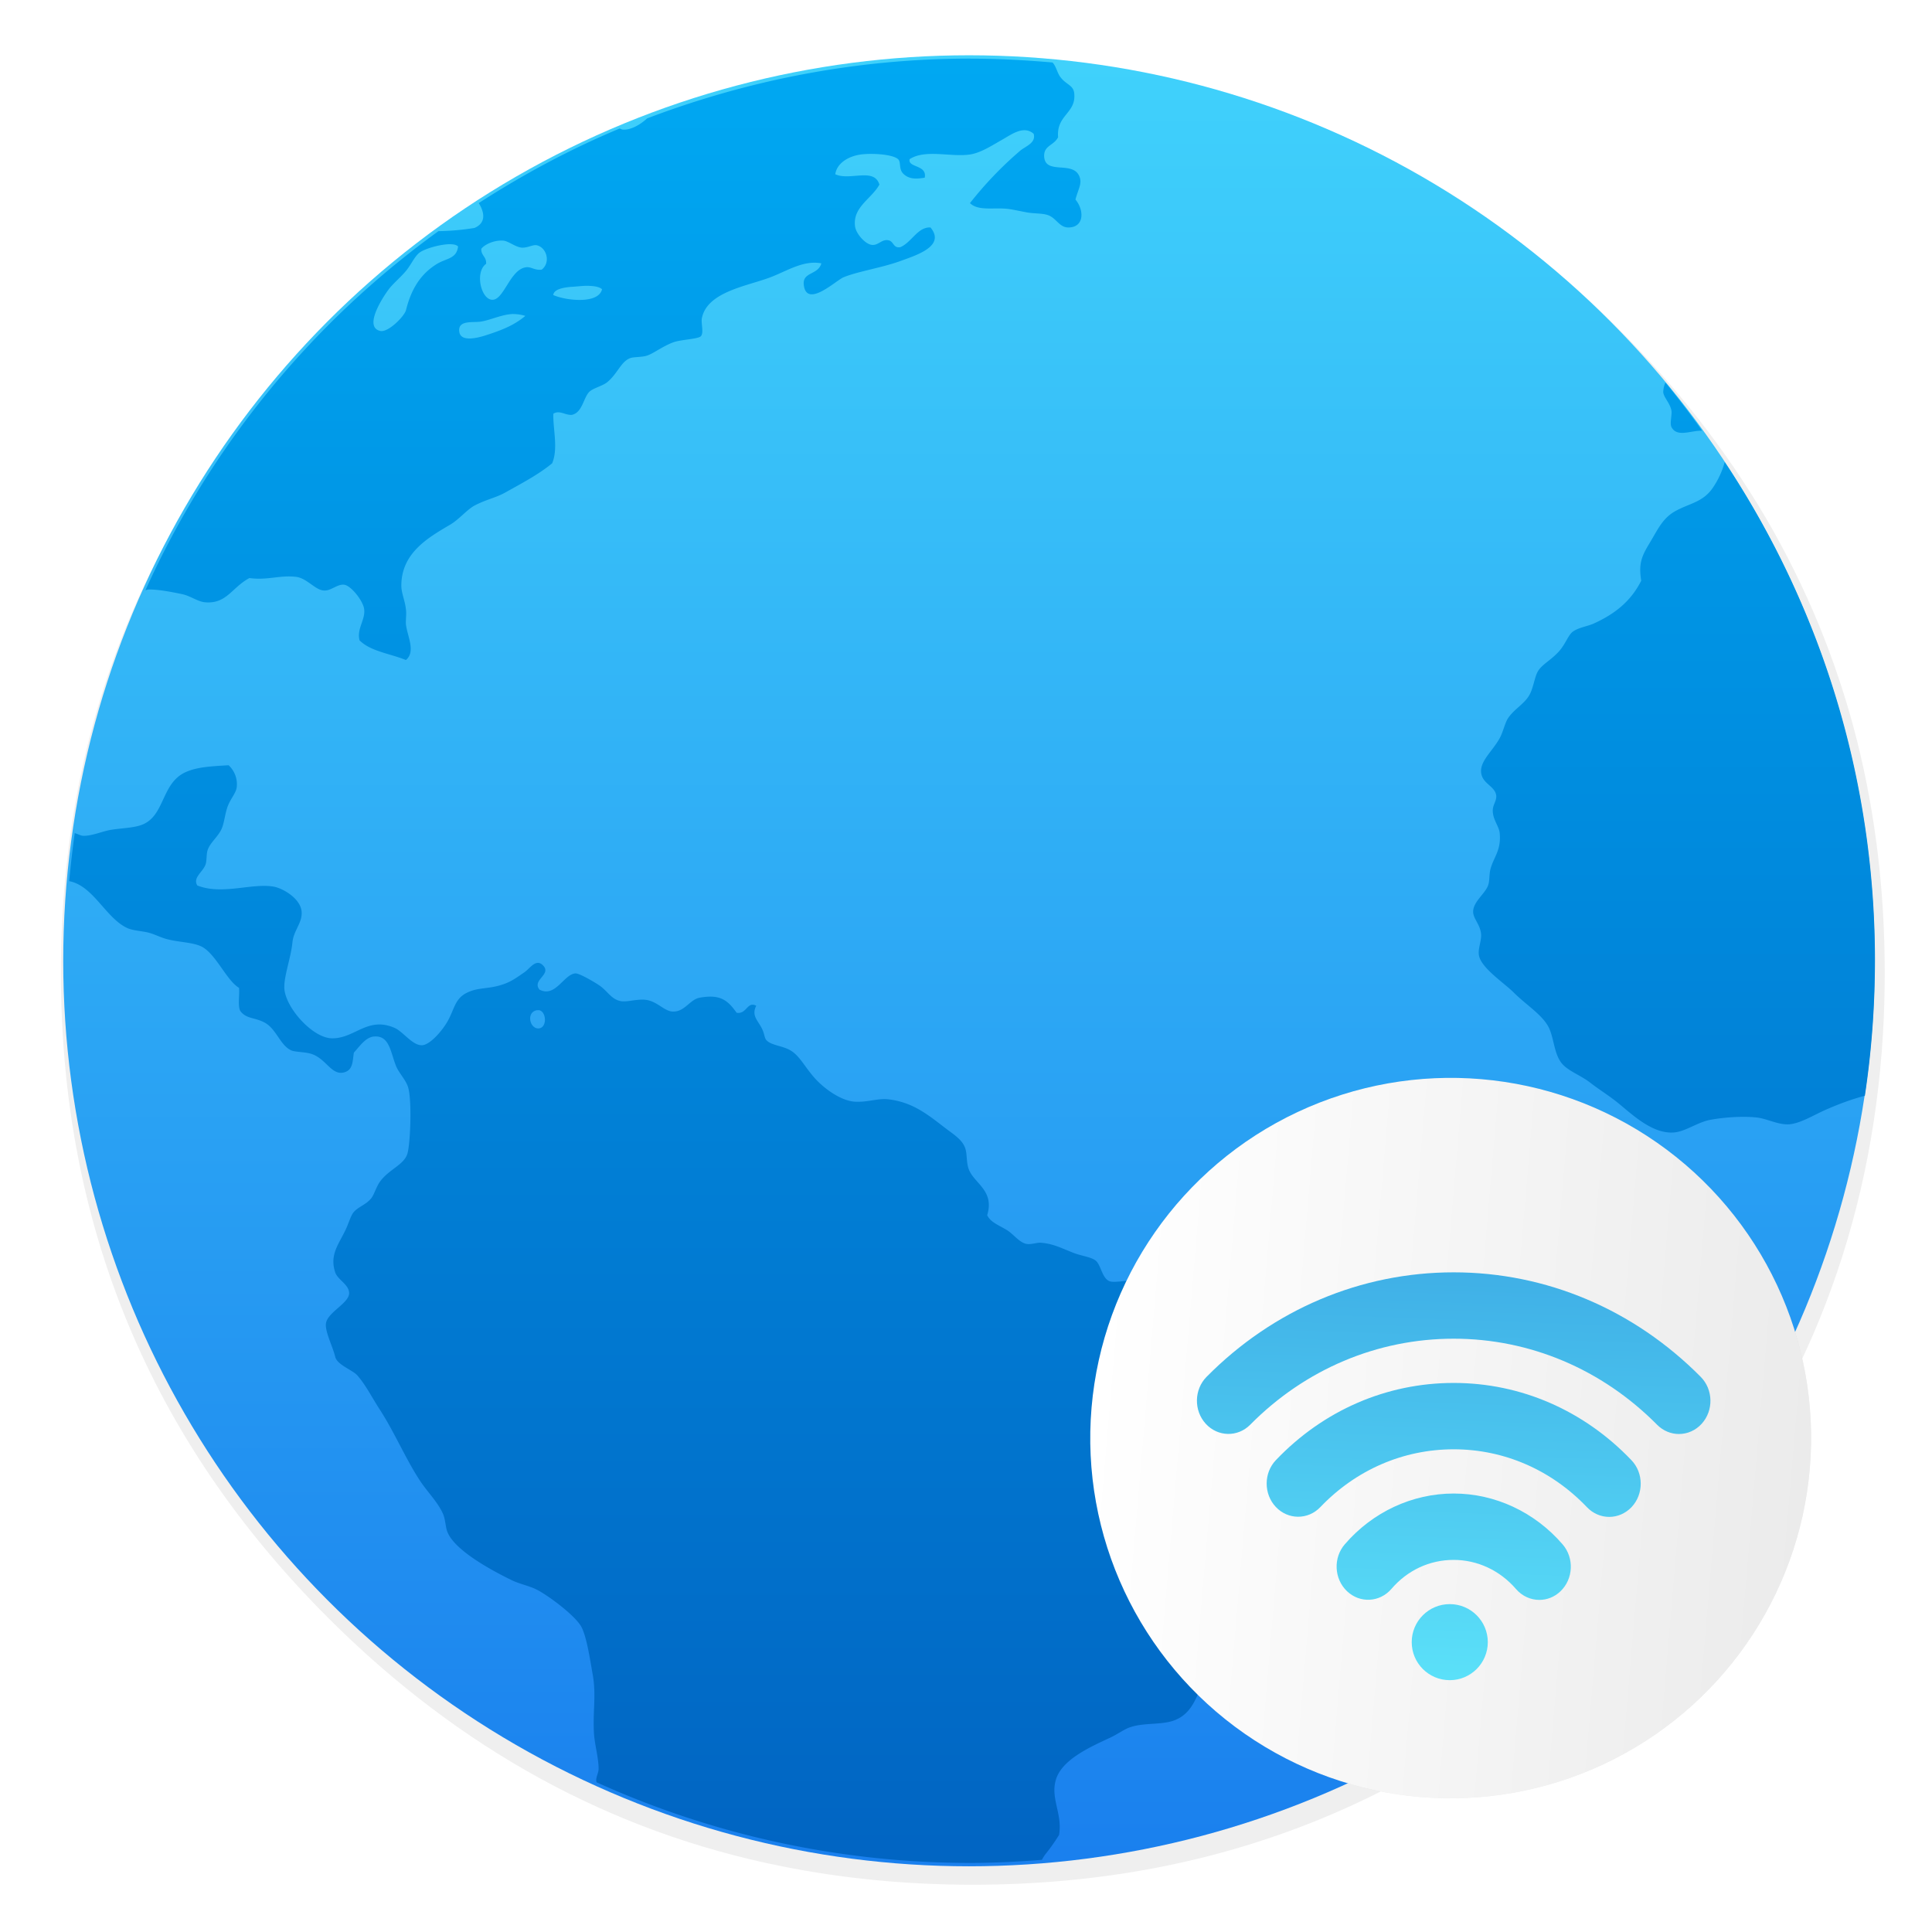 <svg xmlns="http://www.w3.org/2000/svg" width="64" height="64" enable-background="new 0 0 1024 1024" image-rendering="optimizeSpeed"><defs><linearGradient id="b" x1="400.56" x2="400.56" y1="546.93" y2="516.48" gradientTransform="matrix(1.062 0 0 1.061 -24.729 -32.522)" gradientUnits="userSpaceOnUse"><stop offset="0" stop-color="#187ced"/><stop offset="1" stop-color="#42d6fc"/></linearGradient><linearGradient id="c" x1="16.038" x2="16.038" y1="29.505" y2="2.32" gradientTransform="matrix(1.102 0 0 1.099 382.95 514.19)" gradientUnits="userSpaceOnUse"><stop offset="0" stop-color="#0164c2"/><stop offset="1" stop-color="#00a9f3"/></linearGradient><linearGradient id="e" x1="386.57" x2="414.57" y1="531.8" y2="531.8" gradientUnits="userSpaceOnUse"><stop offset="0" stop-color="#fff"/><stop offset="1" stop-color="#ebebeb"/></linearGradient><linearGradient id="f" x1="-86.388" x2="-94.072" y1="734.34" y2="939.73" gradientTransform="translate(-826.36 -1107.5)scale(2.143)" gradientUnits="userSpaceOnUse"><stop offset="0" stop-color="#1769cc"/><stop offset="1" stop-color="#5ee6fb"/></linearGradient><filter id="a" width="1.072" height="1.072" x="-.036" y="-.036" color-interpolation-filters="sRGB"><feGaussianBlur stdDeviation="14.16"/></filter><filter id="d" width="1.12" height="1.12" x="-.06" y="-.06" color-interpolation-filters="sRGB"><feGaussianBlur stdDeviation=".7"/></filter></defs><path d="M969.7 392c-1.1-4.35-2.35-9-3.65-13.6-2.5-8.75-5.35-17.6-8.45-26.35-6.45-18.25-14.15-36.05-23.15-53.65-3.8-7.4-7.95-14.95-12.3-22.4h-.025q-30.601-52.01-76.325-97.75C753.65 86.1 642.35 40 512 40S270.4 86.1 178.25 178.25 40 381.65 40 512s46.1 241.65 138.25 333.8c68.05 68.05 146.5 110.95 234.9 128.65C445.1 980.85 477.9 984 512 984c130.35 0 241.65-46.05 333.8-138.2 48.6-48.6 84.4-102.5 107.35-161.8 17-43.95 27-90.8 29.95-140.75.6-10.2.9-20.65.9-31.25 0-41.75-4.7-81.6-14.3-120" filter="url(#a)" opacity=".25" transform="translate(-.542 -.542)scale(.064)"/><g stroke-width=".8" transform="matrix(2.039 0 0 2.04 -784.725 -1053.004)"><ellipse cx="400.6" cy="531.78" fill="url(#b)" rx="14.715" ry="14.704"/><path fill="url(#c)" d="M400.62 517.13c-1.854 0-3.618.352-5.249.971-.118.109-.273.192-.395.182-.017-.002-.033-.011-.05-.018-.804.335-1.567.745-2.29 1.211.094.152.122.322-.07.404a4 4 0 0 1-.585.052 14.6 14.6 0 0 0-4.76 5.83c.018-.003.032-.01.05-.011.16-.003.39.043.544.075.142.03.256.124.379.133.348.027.432-.243.716-.394.294.04.488-.05.754-.02.18.02.31.212.452.222.118.012.222-.11.337-.093.111.018.303.26.321.395.024.169-.124.321-.075.507.177.18.5.216.753.32.165-.136.022-.387 0-.584-.003-.086.012-.163 0-.243-.014-.135-.073-.259-.074-.375-.003-.534.433-.784.792-.995.156-.092.279-.254.414-.32.19-.096.333-.118.49-.207.286-.16.531-.288.754-.47.103-.242.01-.567.02-.806.102-.063.191.027.3.019.173-.036.187-.279.285-.375.056-.056.212-.095.283-.15.171-.135.227-.337.377-.395.054-.022.178-.015.263-.038.111-.03.27-.161.452-.224.118-.04.39-.049.435-.094.055-.056-.001-.215.019-.3.091-.424.732-.514 1.11-.657.266-.1.539-.284.83-.227-.057.201-.328.13-.282.374.063.34.52-.096.64-.147.23-.096.624-.155.926-.265.264-.096.738-.243.489-.545-.208-.011-.308.244-.49.32-.125.021-.1-.104-.208-.114-.1-.011-.158.094-.262.076-.104-.017-.25-.18-.266-.3-.04-.314.266-.444.396-.678-.086-.283-.48-.057-.717-.168.023-.17.198-.286.396-.318.162-.027.526-.013.623.072.056.048.004.166.094.245.096.087.215.077.34.057.043-.214-.28-.16-.245-.301.255-.166.669-.03.98-.076.18-.027.368-.153.527-.242.151-.086.348-.235.508-.094.043.153-.14.204-.225.28a6 6 0 0 0-.81.846c.138.133.388.066.62.094.091.012.206.038.302.056.112.02.232.014.32.037.158.038.2.208.357.208.258 0 .261-.279.115-.453.046-.177.119-.269.056-.393-.116-.232-.542-.012-.564-.3-.013-.188.157-.18.226-.32-.031-.361.297-.388.262-.712-.014-.136-.13-.137-.225-.265-.049-.062-.072-.182-.128-.236-.44-.038-.884-.062-1.335-.062zm-7.584 2.956h.002c.088.011.194.106.3.114.1.003.183-.055.245-.038.158.041.224.279.076.395-.123.015-.171-.054-.264-.037-.256.043-.354.543-.546.526-.18-.014-.278-.453-.094-.583.011-.114-.084-.133-.078-.245.055-.07.21-.144.36-.132zm-.848.059q.08.002.112.036c-.025.2-.182.188-.338.28-.268.162-.422.408-.508.752-.024.1-.288.366-.416.34-.299-.064.083-.613.15-.696.077-.093.177-.174.266-.28.086-.104.143-.244.226-.301.09-.063.35-.138.508-.132zm2.23.675c.096.002.182.017.221.056-.061.248-.597.182-.793.093.011-.094.159-.12.282-.132.087-.003.195-.02.29-.017m-1.22.458a.7.7 0 0 1 .195.03c-.173.144-.36.226-.658.32-.144.045-.391.1-.415-.059-.03-.195.21-.15.34-.167.165-.023.345-.119.538-.125zm18.717 1.113a.4.4 0 0 0-.036.157c.012.09.112.178.134.3.011.066-.03.206 0 .265.09.176.328.05.498.06a14 14 0 0 0-.596-.782m.963 1.292a1.4 1.4 0 0 1-.186.406c-.165.249-.388.26-.623.393-.197.111-.281.297-.396.49-.125.208-.203.334-.151.636-.169.333-.423.537-.772.696-.103.046-.244.063-.339.131-.075.054-.118.2-.225.32-.132.146-.271.208-.34.32-.054.086-.073.258-.133.374-.08.158-.251.235-.357.395-.048.074-.08.224-.133.32-.12.217-.324.373-.302.563.022.184.231.216.246.376.003.09-.06.146-.057.245.003.144.1.245.112.356.028.279-.095.39-.148.581-.025.091-.013.194-.038.265-.047.14-.241.265-.245.43-.002.118.12.212.13.377.003.113-.056.234-.035.339.04.204.406.442.565.6.213.213.493.377.584.601.078.19.077.438.226.581.11.106.292.172.433.282.132.103.275.191.415.3.23.18.576.536.942.508.19-.013.386-.169.602-.207.223-.04.512-.06.737-.037.172.017.349.12.528.112.189-.012.405-.152.62-.245.173-.075.384-.158.617-.219q.162-1.073.164-2.192c0-3-.9-5.78-2.44-8.097zm-24.309 4.922c-.313.018-.518.032-.696.112-.408.185-.329.734-.736.864-.141.045-.334.047-.49.075-.134.025-.297.097-.434.095-.039 0-.093-.03-.141-.044a17 17 0 0 0-.09.78c.388.073.588.586.93.755.095.047.217.05.338.076.097.022.172.062.265.094.2.067.444.06.603.13.24.107.417.557.623.677.012.122-.024.285.02.375.096.132.235.103.395.189.193.103.252.37.434.452.063.028.22.024.32.055.25.075.331.363.545.3.14-.04.13-.185.152-.319.093-.1.195-.259.34-.262.233-.011.254.241.34.468.048.128.173.24.206.375.059.233.03.932-.02 1.071-.06.172-.292.244-.435.434-.068.09-.1.22-.151.282-.092.112-.23.141-.299.244-.038.059-.076.184-.114.262-.114.24-.265.409-.17.696.04.118.225.197.226.336 0 .163-.35.31-.376.489-.02.133.108.372.15.545.031.131.28.213.358.3.132.149.238.358.358.544.24.366.427.812.66 1.166.122.186.295.353.377.545.041.097.036.213.074.3.134.304.73.62 1.036.77.144.07.303.095.435.168.2.11.595.409.696.583.09.157.146.54.19.789.058.33 0 .583.019.94.011.193.073.387.076.58 0 .068-.036.119-.039.188 0 .01.004.024.004.035a14.7 14.7 0 0 0 6.073 1.31c.392 0 .78-.02 1.164-.05q.023-.044.053-.086a3 3 0 0 0 .226-.319c.056-.343-.137-.582-.056-.882.09-.338.557-.543.885-.696.113-.052.228-.137.32-.168.227-.08.51-.036.718-.112.353-.129.39-.506.564-.827.082-.152.19-.304.207-.412.014-.097-.036-.189-.02-.303s.118-.212.15-.336c.041-.163.059-.402.059-.583 0-.149-.07-.279-.075-.413-.025-.487.176-.542.357-.807.091-.132.125-.282.188-.376.304-.452.83-.67.792-1.352-.011-.226-.154-.737-.321-.809-.095-.04-.314-.003-.452-.056-.446-.165-.707-.716-1.168-.75-.099-.012-.19.04-.3.037-.183-.011-.458-.127-.66-.15-.13-.013-.301.038-.378 0-.118-.057-.13-.273-.225-.338-.076-.052-.224-.07-.34-.114-.185-.07-.332-.154-.546-.169-.066-.003-.148.032-.225.02-.119-.02-.213-.159-.322-.225-.137-.084-.263-.124-.32-.242.124-.405-.218-.517-.301-.751-.04-.11-.022-.242-.057-.34-.05-.14-.188-.22-.34-.337-.273-.21-.514-.406-.904-.453-.171-.022-.341.051-.548.038-.22-.013-.495-.205-.66-.392-.159-.183-.236-.347-.375-.434-.132-.084-.307-.082-.396-.167-.04-.037-.033-.1-.076-.189-.066-.137-.178-.213-.095-.376-.15-.077-.154.143-.319.114-.146-.207-.27-.305-.602-.244-.153.028-.238.22-.415.224-.146.012-.26-.161-.452-.189-.145-.02-.31.04-.414.02-.16-.032-.21-.165-.357-.262-.108-.07-.317-.19-.378-.188-.189.011-.324.4-.585.263-.127-.16.207-.245.056-.395-.114-.114-.21.052-.301.114-.105.072-.203.144-.319.186-.259.097-.42.047-.623.15-.187.097-.195.26-.301.451-.087.158-.285.387-.415.397-.158.011-.309-.22-.452-.282-.432-.187-.64.165-1 .17-.332.012-.807-.535-.79-.847.003-.19.11-.479.132-.714.02-.187.149-.3.15-.47.004-.229-.303-.404-.451-.431-.352-.065-.841.141-1.245-.02-.077-.128.09-.216.134-.34.024-.07.01-.164.036-.241.044-.12.17-.213.226-.34.042-.096.053-.236.095-.356.05-.136.14-.224.15-.32a.42.42 0 0 0-.133-.356zm5.038 3.976c.128.012.144.275.013.296-.14.023-.213-.22-.076-.283a.1.1 0 0 1 .063-.01z"/></g><g stroke-opacity=".8" stroke-width=".662" transform="matrix(.08 0 0 .079 56.388 -17.116)"><circle cx="400.57" cy="531.8" r="14" filter="url(#d)" opacity=".25" transform="matrix(10.622 .913 -.906 10.75 -3877.2 -5262.9)"/><circle cx="400.57" cy="531.8" r="14" fill="url(#e)" transform="matrix(10.622 .913 -.906 10.75 -3877.2 -5262.9)"/><path fill="url(#f)" d="M-67.447 887.53c-3.547 0-7.086-1.54-9.66-4.563-6.598-7.773-15.996-12.215-25.794-12.215-9.964 0-19.118 4.313-25.778 12.15-4.834 5.704-13.076 6.14-18.423.964-5.338-5.166-5.747-13.959-.904-19.645 11.494-13.532 27.934-21.296 45.105-21.296 17.145 0 33.585 7.782 45.113 21.342 4.843 5.695 4.434 14.488-.904 19.654-2.486 2.421-5.625 3.608-8.755 3.608zm28.934-34.809c-3.33 0-6.66-1.354-9.198-4.053-14.762-15.666-34.36-24.291-55.19-24.291-20.874 0-40.48 8.607-55.216 24.236-5.104 5.416-13.363 5.389-18.44-.056-5.078-5.444-5.06-14.256.055-19.672 19.648-20.85 45.792-32.333 73.604-32.333 27.769 0 53.903 11.501 73.586 32.388 5.112 5.417 5.13 14.228.055 19.682-2.548 2.718-5.904 4.1-9.25 4.1zm28.873-34.754c-3.243 0-6.494-1.29-9.024-3.868C-41.434 790.82-71.341 778-102.901 778c-31.62 0-61.545 12.8-84.254 36.061-5.19 5.315-13.45 5.139-18.44-.407s-4.817-14.358.373-19.672c27.595-28.252 63.927-43.806 102.32-43.806 38.315 0 74.638 15.573 102.29 43.834 5.199 5.314 5.373 14.126.392 19.672-2.565 2.847-5.99 4.285-9.416 4.285zm-94.895 103.22c8.7 0 15.754-7.139 15.754-15.945s-7.053-15.945-15.754-15.945c-8.7 0-15.754 7.139-15.754 15.945s7.053 15.945 15.754 15.945"/></g></svg>
